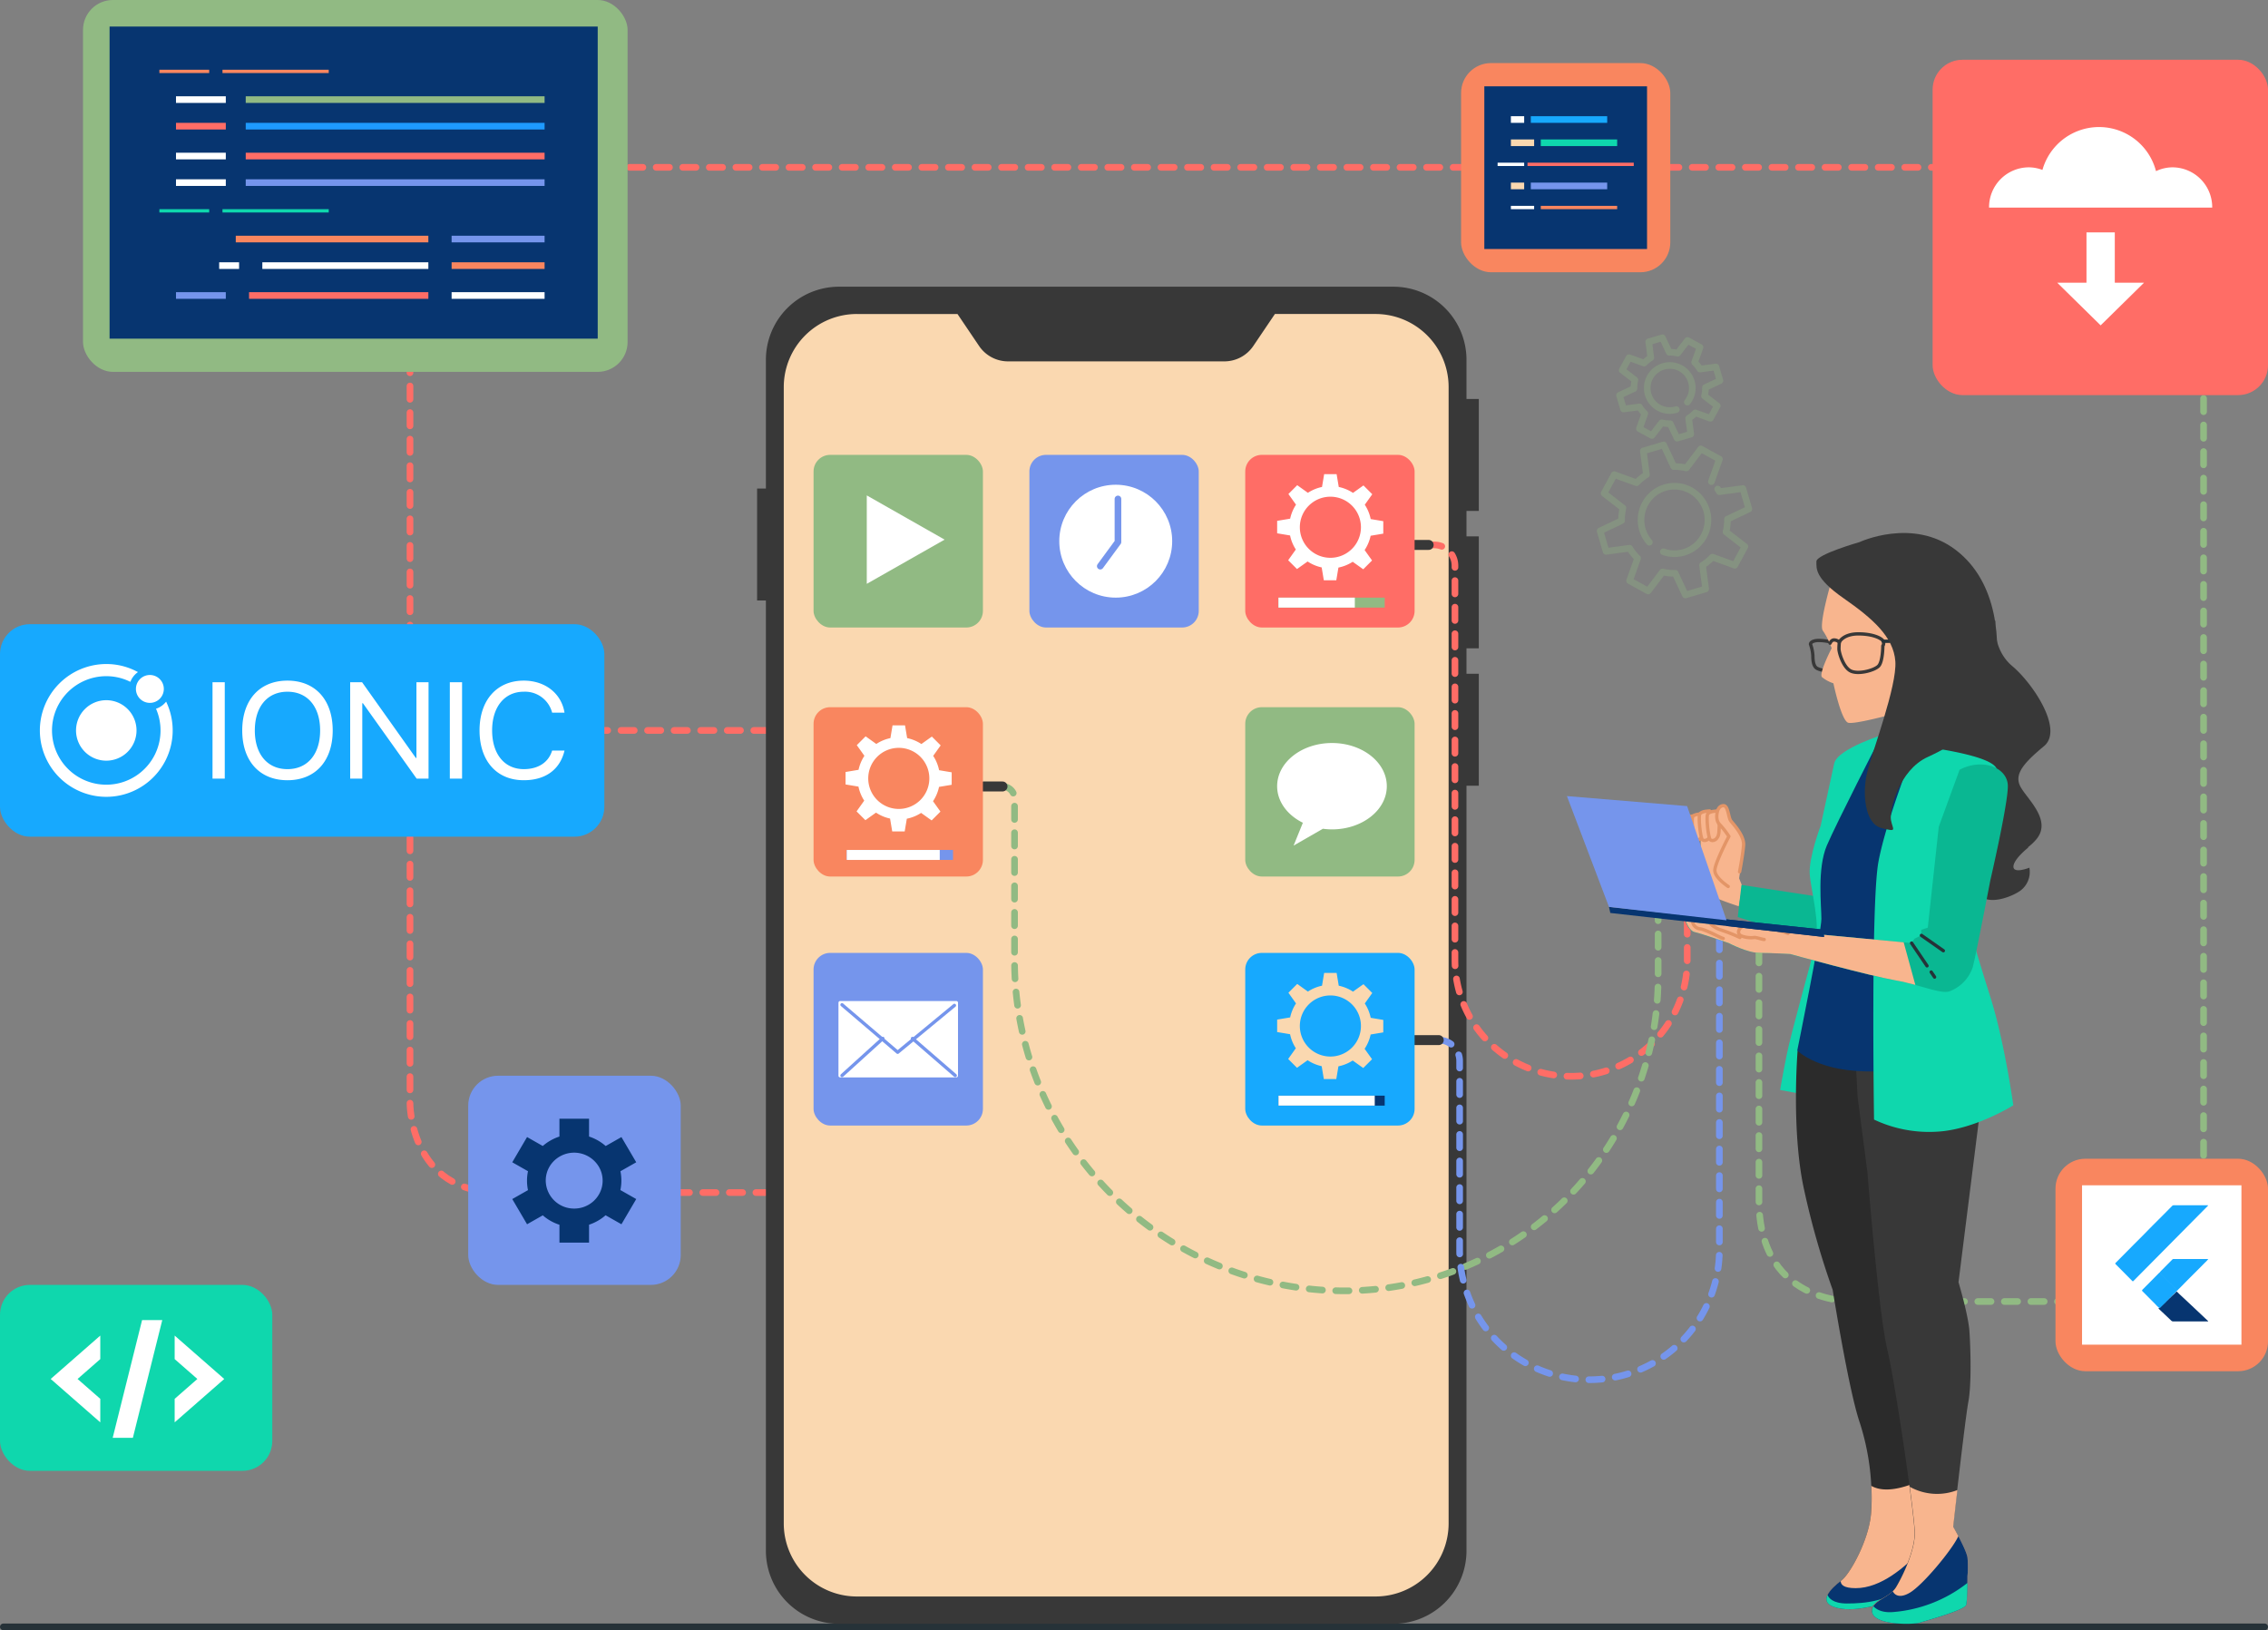 <svg xmlns="http://www.w3.org/2000/svg" width="683" height="491" viewBox="0 0 683 491">
  <rect x="0" y="0" width="683" height="491" fill="#808080" stroke="none"/>
  <g id="Group_14562" data-name="Group 14562" transform="translate(-960 -2893)">
    <path id="Path_23908" data-name="Path 23908" d="M1191.191,3113h-142" transform="translate(-0.191)" fill="none" stroke="#ff6d66" stroke-linecap="round" stroke-width="2" stroke-dasharray="4 4"/>
    <g id="Floor" transform="translate(961 3383)">
      <line id="Line_219" data-name="Line 219" x2="681" transform="translate(0 0)" fill="none" stroke="#263238" stroke-linecap="round" stroke-linejoin="round" stroke-width="2"/>
    </g>
    <g id="Group_13018" data-name="Group 13018" transform="translate(960.333 3280.333)">
      <rect id="Rectangle_3658" data-name="Rectangle 3658" width="82" height="56" rx="9" transform="translate(-0.333 -0.333)" fill="#0fd7ad"/>
      <path id="Path_14194" data-name="Path 14194" d="M155.582,295.658l-14.933,13.067,14.933,13.067V314.71l-6.84-5.985,6.84-5.985Z" transform="translate(-125.715 -280.725)" fill="#fff"/>
      <path id="Path_14199" data-name="Path 14199" d="M140.648,295.658l14.933,13.067-14.933,13.067V314.71l6.84-5.985-6.84-5.985Z" transform="translate(-88.382 -280.725)" fill="#fff"/>
      <path id="Path_14196" data-name="Path 14196" d="M166.993,326.539h-6.078l8.855-35.467h6.078Z" transform="translate(-127.315 -280.806)" fill="#fff"/>
    </g>
    <path id="Path_14200" data-name="Path 14200" d="M-9878.85-4673v280h-103.334s-30.564,2.4-30.564-30.564v-83.723" transform="translate(11502.45 7678)" fill="none" stroke="#91ba83" stroke-linecap="round" stroke-width="2" stroke-dasharray="4"/>
    <g id="Group_13016" data-name="Group 13016" transform="translate(1579.267 3242.067)">
      <rect id="Rectangle_3662" data-name="Rectangle 3662" width="64" height="64" rx="9" transform="translate(-0.267 -0.067)" fill="#f9865f"/>
      <rect id="Rectangle_3663" data-name="Rectangle 3663" width="48" height="48" transform="translate(7.733 7.933)" fill="#fff"/>
      <g id="Group_13023" data-name="Group 13023" transform="translate(17.733 14)">
        <path id="Union_309" data-name="Union 309" d="M3.84,8.734C2.641,7.579,1.421,6.444.21,5.3.13,5.225.024,5.164,0,5.046c.091.035.134-.048.2-.071L2.18,3.133c-.092.289-.032.613-.23.88a.122.122,0,0,0-.025.072.122.122,0,0,1,.025-.072c.2-.267.138-.59.23-.88a.753.753,0,0,1,.255-.248.2.2,0,0,1,.125-.118l0,0,.125-.117a.237.237,0,0,1,.165-.14.325.325,0,0,1,.057.182.325.325,0,0,0-.057-.182,3.613,3.613,0,0,1,.665-.638c.406-.457.886-.843,1.336-1.258.185.112.227.2.089.331.138-.129.1-.22-.089-.331A5.016,5.016,0,0,1,5.479,0a.128.128,0,0,0,.059,0l.857.84c.962.9,1.928,1.79,2.885,2.691q2.752,2.588,5.5,5.183A.577.577,0,0,1,15,9H4.876c-.095,0-.19-.007-.285-.011a1.821,1.821,0,0,0-.579-.312L4,8.666l.015.005a1.821,1.821,0,0,1,.579.312A.94.94,0,0,1,4.423,9,.81.81,0,0,1,3.84,8.734Zm.11-.1L3.943,8.63ZM3.777,8.4h0Zm0,0,.031,0Zm.038,0Zm.017,0h0Zm.011,0h0Zm-.4-.2L3.438,8.2ZM.6,5.517c.541.527,1.1,1.041,1.647,1.558.395.37.794.737,1.183,1.112-.39-.375-.788-.742-1.183-1.112C1.694,6.558,1.14,6.043.6,5.517c-.031-.03-.133-.083-.133-.152C.466,5.434.568,5.487.6,5.517Zm-.27-.476h0Zm.011,0a.4.4,0,0,0,.095-.02A.4.4,0,0,1,.341,5.041ZM.218,4.994.205,4.98Zm1.072-.22a.306.306,0,0,0,0-.032A.306.306,0,0,1,1.29,4.774ZM2.87,4.207A.118.118,0,0,1,2.9,4.2.118.118,0,0,0,2.87,4.207Zm.319-.1c-.021.108-.1.1-.178.09C3.092,4.2,3.169,4.213,3.19,4.105Zm-.178.09h0Zm-.1,0,.015,0Zm.056,0h0Zm-.017,0h0ZM3.19,4.1v0Zm-.6-.131a.1.1,0,0,1,.069.088.1.1,0,0,0-.069-.088c-.122-.055-.171-.11-.172-.166C2.415,3.862,2.465,3.917,2.587,3.973Zm.99-1.686a2.04,2.04,0,0,0-.5,1.356c0,.071-.031.155-.031.234,0-.079.027-.162.031-.234a2.04,2.04,0,0,1,.5-1.356c.1-.076.147-.146.147-.21C3.724,2.141,3.676,2.21,3.577,2.287Zm.183,1.439h0Zm.01,0a.33.33,0,0,0,.368-.286A.33.33,0,0,1,3.769,3.726Zm-.034,0-.031,0ZM2.649,3.512s0,.007,0,.01,0-.006,0-.01q0-.032,0-.064Q2.647,3.479,2.649,3.512Zm2.134-.028a.638.638,0,0,1,.143-.293.316.316,0,0,0,.059-.175.316.316,0,0,1-.059.175.638.638,0,0,0-.143.293ZM5.741,2.7a.4.4,0,0,1-.183.347c-.146.1-.332.2-.331.414,0-.211.185-.313.331-.414A.4.4,0,0,0,5.741,2.7c0-.046,0-.091,0-.137C5.746,2.606,5.745,2.651,5.741,2.7ZM3.4,3.177a1.469,1.469,0,0,0-.022.217A1.469,1.469,0,0,1,3.4,3.177,5.829,5.829,0,0,0,3.577,2.3,5.829,5.829,0,0,1,3.4,3.177ZM4.12,2.63a2.251,2.251,0,0,1,.038.436A2.251,2.251,0,0,0,4.12,2.63.9.9,0,0,1,4.1,2.457.9.9,0,0,0,4.12,2.63ZM6.6,2.8a.111.111,0,0,1,.018.057A.111.111,0,0,0,6.6,2.8a.825.825,0,0,1-.112-.458A.825.825,0,0,0,6.6,2.8ZM5.354.8c-.118.222-.125.514-.294.663a.762.762,0,0,0-.214.667.532.532,0,0,1-.032.2.615.615,0,0,0-.068.249.615.615,0,0,1,.068-.249.532.532,0,0,0,.032-.2.762.762,0,0,1,.214-.667c.169-.15.176-.442.294-.663Zm.463.72a1.194,1.194,0,0,0-.092.5,1.194,1.194,0,0,1,.092-.5.049.049,0,0,0,0-.021A.049.049,0,0,1,5.817,1.524Zm.389-.413a.938.938,0,0,1,.3.84c0,.013,0,.027,0,.04,0-.013,0-.027,0-.04a.938.938,0,0,0-.3-.84C6.159,1.053,6.114,1,6.114.953,6.114,1,6.159,1.053,6.206,1.111Zm.644.8A.081.081,0,0,0,6.9,1.9a.08.08,0,0,1-.054.019.085.085,0,0,1-.089-.075A.085.085,0,0,0,6.85,1.915Zm-.015-.19c.037.011.067.072.081.116l0,.009,0-.009c-.015-.044-.044-.1-.081-.116Zm-.076.084c0-.041.009-.087.051-.088C6.768,1.723,6.759,1.768,6.759,1.81Zm.062-.087h0ZM5.766,1.143c-.02.008-.029.058-.029.107,0-.049.009-.1.029-.107.169-.068.227-.131.227-.191C5.993,1.013,5.935,1.076,5.766,1.143ZM6.244.849ZM6.232.838l0,0Zm-.005,0L6.216.823ZM6.213.82l0,0ZM6.206.814h0ZM6.193.8h0ZM5.359.795,5.365.783Zm.01-.018h0Zm0,0L5.381.756Zm.012-.02,0,0Zm0-.007,0,0Zm0-.005,0,0Zm0,0L5.405.721ZM5.406.72l0,0Zm0,0,.008-.01Zm.008-.01,0,0Zm0-.005,0,0Zm0,0L5.434.687ZM5.434.687l0,0Zm0,0,0,0Zm0,0,0,0ZM5.448.673l0,0ZM5.454.668h0Zm0,0h0Zm0,0h0Z" transform="translate(13 25.933)" fill="#073570"/>
        <path id="Union_310" data-name="Union 310" d="M13.3,30.991a10.052,10.052,0,0,1-1.184-1.141c-1.3-1.3-2.592-2.618-3.9-3.919-.189-.189-.2-.3-.009-.5q2.513-2.523,5.011-5.059a.973.973,0,0,1,.151-.1c.422.526.937.961,1.4,1.449.539.569,1.109,1.109,1.661,1.665q.95.957,1.892,1.921c.121.124.232.258.348.387a5.136,5.136,0,0,0-.612.644c-.441.436-.913.842-1.311,1.322a3.667,3.667,0,0,0-.653.671.238.238,0,0,0-.162.147l-.123.123,0,0a.207.207,0,0,0-.123.124.765.765,0,0,0-.251.26l-1.941,1.934c-.055.02-.093.084-.156.084A.107.107,0,0,1,13.3,30.991Zm5.374-5.3c-.116-.129-.226-.264-.348-.387q-.944-.963-1.892-1.921c-.553-.556-1.122-1.1-1.661-1.665-.462-.487-.976-.923-1.4-1.449a5.83,5.83,0,0,1,.823-.888c.984-1.005,1.979-2,2.966-3a.494.494,0,0,1,.377-.176q5.168.005,10.337,0a.916.916,0,0,1,.127.023,7.414,7.414,0,0,1-.935,1.012c-.887.906-1.784,1.8-2.679,2.7-1.13,1.134-2.271,2.258-3.389,3.4-.7.713-1.387,1.432-2.105,2.123a1.565,1.565,0,0,0-.164.227l-.021,0A.119.119,0,0,1,18.669,25.69ZM5.1,22.789Q2.606,20.261.1,17.746c-.156-.156-.119-.247.016-.382q2.474-2.491,4.941-4.989c.93-.937,1.87-1.863,2.8-2.8C8.925,8.5,9.982,7.406,11.049,6.328c.914-.923,1.84-1.833,2.757-2.754Q15.458,1.915,17.1.245A.724.724,0,0,1,17.671.01c1.651.009,3.3,0,4.952,0h0q2.492,0,4.983,0A.705.705,0,0,0,27.7.009c.09-.013.184-.025.22.059.049.113-.1.188-.176.265Q22.376,5.757,17.007,11.177q-5.744,5.8-11.486,11.6a.335.335,0,0,1-.218.13A.31.31,0,0,1,5.1,22.789Z" transform="translate(0 -0.067)" fill="#17a9fe"/>
      </g>
    </g>
    <path id="Path_14201" data-name="Path 14201" d="M-9879.863-4739H-10438v281.867s-.165,26.916,26.916,26.916h96.593" transform="translate(11521.467 7682.4)" fill="none" stroke="#ff6d66" stroke-linecap="round" stroke-width="2" stroke-dasharray="4"/>
    <g id="Group_13014" data-name="Group 13014" transform="translate(1187.999 2979.354)">
      <g id="Graphics" transform="translate(253.868 15.38)">
        <g id="Group_12962" data-name="Group 12962" transform="translate(0 0)">
          <path id="Path_14116" data-name="Path 14116" d="M318.483,124.152l2.417-6.788-5.592-3.076-4.347,5.727a15.7,15.7,0,0,0-3.812-.416l-3.047-6.519-6.111,1.813.94,7.146a15.854,15.854,0,0,0-2.982,2.432l-6.729-2.439-3.049,5.642,5.677,4.385a16.107,16.107,0,0,0-.412,3.845l-6.463,3.073,1.8,6.165,7.083-.947a15.937,15.937,0,0,0,2.411,3.007l-2.417,6.788,5.592,3.076,4.347-5.726a15.7,15.7,0,0,0,3.812.415l3.047,6.52,6.111-1.814-.94-7.146a15.85,15.85,0,0,0,2.981-2.432l6.729,2.44,3.049-5.642L322.9,139.3a16.1,16.1,0,0,0,.412-3.845l6.463-3.073-1.8-6.165-7.082.947q-.248-.4-.52-.787m-20.565,16.016a10.235,10.235,0,0,1-1.277-11.576,10.026,10.026,0,0,1,13.663-4.056,10.207,10.207,0,0,1,4.021,13.785,10.036,10.036,0,0,1-12.2,4.716" transform="translate(-284.974 -80.809)" fill="none" stroke="#91ba83" stroke-linecap="round" stroke-linejoin="round" stroke-width="2" opacity="0.3"/>
          <path id="Path_14117" data-name="Path 14117" d="M297.226,105.319,301,107.377l2.934-3.832a10.667,10.667,0,0,0,2.573.278l2.057,4.363,4.125-1.214-.634-4.781a10.72,10.72,0,0,0,2.012-1.628l4.543,1.632,2.059-3.775-3.832-2.935a10.709,10.709,0,0,0,.278-2.573l4.363-2.056-1.214-4.126-4.781.635a10.688,10.688,0,0,0-1.628-2.012l1.632-4.543-3.776-2.059-2.934,3.833a10.666,10.666,0,0,0-2.573-.278l-2.057-4.363-4.125,1.214.635,4.781a10.7,10.7,0,0,0-2.013,1.628L294.1,83.932l-2.059,3.775,3.832,2.935a10.755,10.755,0,0,0-.278,2.573l-4.363,2.056,1.214,4.126,4.781-.635a10.689,10.689,0,0,0,1.628,2.012Zm11.111-5.75a6.787,6.787,0,1,1,3.327-2.252" transform="translate(-285.391 -77.941)" fill="none" stroke="#91ba83" stroke-linecap="round" stroke-linejoin="round" stroke-width="2" opacity="0.3"/>
        </g>
      </g>
      <g id="Group_13004" data-name="Group 13004" transform="translate(0 0)">
        <rect id="Rectangle_3613" data-name="Rectangle 3613" width="390" height="203" rx="20" transform="translate(7.001 395.646) rotate(-90)" fill="#fad8b0"/>
        <path id="Path_14130" data-name="Path 14130" d="M276.813,98.594V110.46h3.707v33.717h-3.707v7.663h3.707v33.718h-3.707v7.663h3.707v33.718h-3.707V457.4a22.013,22.013,0,0,1-22.067,21.957H87.9A22.012,22.012,0,0,1,65.831,457.4V171.151H63.183V137.433h2.648V98.594A22.011,22.011,0,0,1,87.9,76.639H254.746A22.012,22.012,0,0,1,276.813,98.594ZM219.118,84.857,212.605,94.5a10.531,10.531,0,0,1-8.731,4.629H138.769a10.531,10.531,0,0,1-8.731-4.629l-6.512-9.642H93.28a22.012,22.012,0,0,0-22.067,21.957V449.176A22.012,22.012,0,0,0,93.28,471.132H249.364a22.011,22.011,0,0,0,22.066-21.957V106.814a22.011,22.011,0,0,0-22.066-21.957Z" transform="translate(-63.183 -76.639)" fill="#383838"/>
      </g>
      <path id="Path_14131" data-name="Path 14131" d="M241.8,185.976h1.7a6.22,6.22,0,0,1,6.22,6.22V311.037a34.975,34.975,0,0,0,34.974,34.974h0a34.975,34.975,0,0,0,34.975-34.974V295.408" transform="translate(-39.563 -108.203)" fill="none" stroke="#ff6d66" stroke-linecap="round" stroke-linejoin="round" stroke-width="2" stroke-dasharray="4"/>
      <line id="Line_220" data-name="Line 220" x2="5.18" transform="translate(197.055 77.772)" fill="none" stroke="#383838" stroke-linecap="round" stroke-linejoin="round" stroke-width="3"/>
      <path id="Path_14132" data-name="Path 14132" d="M133.057,247.505a3.632,3.632,0,0,1,3.628,3.636v48.675a99.484,99.484,0,0,0,99.371,99.6h0A94.554,94.554,0,0,0,330.5,304.75V284.335" transform="translate(-59.159 -96.982)" fill="none" stroke="#91ba83" stroke-linecap="round" stroke-linejoin="round" stroke-width="2" stroke-dasharray="4"/>
      <line id="Line_221" data-name="Line 221" x2="5.713" transform="translate(68.185 150.522)" fill="none" stroke="#383838" stroke-linecap="round" stroke-linejoin="round" stroke-width="3"/>
      <path id="Path_14133" data-name="Path 14133" d="M244.364,324.309a6.291,6.291,0,0,1,6.291,6.291v56.885a39.109,39.109,0,0,0,39.109,39.11h0a39.11,39.11,0,0,0,39.11-39.11V286.124" transform="translate(-39.09 -97.394)" fill="none" stroke="#7595ec" stroke-linecap="round" stroke-linejoin="round" stroke-width="2" stroke-dasharray="4"/>
      <line id="Line_222" data-name="Line 222" x2="7.384" transform="translate(197.89 226.915)" fill="none" stroke="#383838" stroke-linecap="round" stroke-linejoin="round" stroke-width="3"/>
      <g id="Group_13010" data-name="Group 13010" transform="translate(82.134 50.846)">
        <rect id="Rectangle_3623" data-name="Rectangle 3623" width="51" height="52" rx="5" transform="translate(-0.134 -0.2)" fill="#7595ec"/>
        <circle id="Ellipse_559" data-name="Ellipse 559" cx="17" cy="17" r="17" transform="translate(8.866 8.8)" fill="#fff"/>
        <path id="Path_14135" data-name="Path 14135" d="M156.653,195.16l5.327-7.257V174.917" transform="translate(-135.444 -161.841)" fill="none" stroke="#7595ec" stroke-linecap="round" stroke-linejoin="round" stroke-width="2"/>
      </g>
      <g id="Group_13009" data-name="Group 13009" transform="translate(16.801 50.846)">
        <rect id="Rectangle_3624" data-name="Rectangle 3624" width="51" height="52" rx="5" transform="translate(0.2 -0.2)" fill="#91ba83"/>
        <path id="Path_14137" data-name="Path 14137" d="M122.375,186.846,98.937,173.529v26.634Z" transform="translate(-82.71 -161.518)" fill="#fff"/>
      </g>
      <rect id="Rectangle_3625" data-name="Rectangle 3625" width="51" height="51" rx="5" transform="translate(147.001 126.646)" fill="#91ba83"/>
      <path id="Path_14138" data-name="Path 14138" d="M218.2,236.237c-9.119,0-16.513,5.824-16.513,13.009,0,4.644,3.1,8.709,7.748,11.01l-2.793,6.876,8.827-5.071a20.931,20.931,0,0,0,2.731.193c9.121,0,16.513-5.824,16.513-13.009S227.324,236.237,218.2,236.237Z" transform="translate(-45.079 -98.803)" fill="#fff"/>
      <g id="Group_13008" data-name="Group 13008" transform="translate(16.801 126.446)">
        <rect id="Rectangle_3629" data-name="Rectangle 3629" width="51" height="51" rx="5" transform="translate(0.2 0.2)" fill="#f9865f"/>
        <path id="Path_14140" data-name="Path 14140" d="M124.773,250.4v-3.753l-3.789-.635a12.321,12.321,0,0,0-1.781-4.32l2.251-3.157-2.654-2.654-3.151,2.247a12.328,12.328,0,0,0-4.286-1.785l-.645-3.85h-3.753l-.645,3.85a12.3,12.3,0,0,0-4.248,1.764l-3.217-2.3L96.2,238.466l2.291,3.211a12.31,12.31,0,0,0-1.764,4.215l-3.916.655V250.3l3.891.651a12.312,12.312,0,0,0,1.733,4.227l-2.305,3.233,2.654,2.654,3.2-2.28a12.3,12.3,0,0,0,4.235,1.791l.648,3.877h3.754l.641-3.832a12.3,12.3,0,0,0,4.3-1.749l3.172,2.263,2.655-2.654-2.238-3.136a12.314,12.314,0,0,0,1.814-4.308Zm-15.93,7.276a9.2,9.2,0,1,1,9.2-9.2A9.2,9.2,0,0,1,108.843,257.677Z" transform="translate(-82.977 -226.832)" fill="#fff"/>
        <rect id="Rectangle_3630" data-name="Rectangle 3630" width="32" height="3" transform="translate(10.2 43.2)" fill="#7595ec"/>
        <rect id="Rectangle_3631" data-name="Rectangle 3631" width="28" height="3" transform="translate(10.2 43.2)" fill="#fff"/>
      </g>
      <g id="Group_13007" data-name="Group 13007" transform="translate(16.801 201.113)">
        <rect id="Rectangle_3632" data-name="Rectangle 3632" width="51" height="52" rx="5" transform="translate(0.2 -0.466)" fill="#7595ec"/>
        <g id="Group_13006" data-name="Group 13006" transform="translate(8.4 14.933)">
          <rect id="Rectangle_3633" data-name="Rectangle 3633" width="35" height="22" transform="translate(-0.2 -0.4)" fill="#fff" stroke="#fff" stroke-linecap="round" stroke-linejoin="round" stroke-width="1"/>
          <g id="Group_13005" data-name="Group 13005" transform="translate(0.369 0.225)">
            <path id="Path_14142" data-name="Path 14142" d="M91.933,302.921l16.761,14.3,17.088-14.106" transform="translate(-91.933 -302.921)" fill="none" stroke="#7595ec" stroke-linecap="round" stroke-linejoin="round" stroke-width="1"/>
            <line id="Line_223" data-name="Line 223" y1="11.157" x2="12.302" transform="translate(0 10.15)" fill="none" stroke="#7595ec" stroke-linecap="round" stroke-linejoin="round" stroke-width="1"/>
            <line id="Line_224" data-name="Line 224" x1="12.874" y1="11.157" transform="translate(21.218 10.15)" fill="none" stroke="#7595ec" stroke-linecap="round" stroke-linejoin="round" stroke-width="1"/>
          </g>
        </g>
      </g>
      <g id="Group_13011" data-name="Group 13011" transform="translate(147.467 50.846)">
        <rect id="Rectangle_3629-2" data-name="Rectangle 3629" width="51" height="52" rx="5" transform="translate(-0.466 -0.2)" fill="#ff6d66"/>
        <path id="Path_14140-2" data-name="Path 14140" d="M124.773,250.4v-3.753l-3.789-.635a12.321,12.321,0,0,0-1.781-4.32l2.251-3.157-2.654-2.654-3.151,2.247a12.328,12.328,0,0,0-4.286-1.785l-.645-3.85h-3.753l-.645,3.85a12.3,12.3,0,0,0-4.248,1.764l-3.217-2.3L96.2,238.466l2.291,3.211a12.31,12.31,0,0,0-1.764,4.215l-3.916.655V250.3l3.891.651a12.312,12.312,0,0,0,1.733,4.227l-2.305,3.233,2.654,2.654,3.2-2.28a12.3,12.3,0,0,0,4.235,1.791l.648,3.877h3.754l.641-3.832a12.3,12.3,0,0,0,4.3-1.749l3.172,2.263,2.655-2.654-2.238-3.136a12.314,12.314,0,0,0,1.814-4.308Zm-15.93,7.276a9.2,9.2,0,1,1,9.2-9.2A9.2,9.2,0,0,1,108.843,257.677Z" transform="translate(-83.667 -226.874)" fill="#fff"/>
        <rect id="Rectangle_3630-2" data-name="Rectangle 3630" width="32" height="3" transform="translate(9.534 42.8)" fill="#91ba83"/>
        <rect id="Rectangle_3631-2" data-name="Rectangle 3631" width="23" height="3" transform="translate(9.534 42.8)" fill="#fff"/>
      </g>
      <g id="Group_13012" data-name="Group 13012" transform="translate(147.467 201.113)">
        <rect id="Rectangle_3629-3" data-name="Rectangle 3629" width="51" height="52" rx="5" transform="translate(-0.466 -0.466)" fill="#17a9fe"/>
        <path id="Path_14140-3" data-name="Path 14140" d="M124.773,250.4v-3.753l-3.789-.635a12.321,12.321,0,0,0-1.781-4.32l2.251-3.157-2.654-2.654-3.151,2.247a12.328,12.328,0,0,0-4.286-1.785l-.645-3.85h-3.753l-.645,3.85a12.3,12.3,0,0,0-4.248,1.764l-3.217-2.3L96.2,238.466l2.291,3.211a12.31,12.31,0,0,0-1.764,4.215l-3.916.655V250.3l3.891.651a12.312,12.312,0,0,0,1.733,4.227l-2.305,3.233,2.654,2.654,3.2-2.28a12.3,12.3,0,0,0,4.235,1.791l.648,3.877h3.754l.641-3.832a12.3,12.3,0,0,0,4.3-1.749l3.172,2.263,2.655-2.654-2.238-3.136a12.314,12.314,0,0,0,1.814-4.308Zm-15.93,7.276a9.2,9.2,0,1,1,9.2-9.2A9.2,9.2,0,0,1,108.843,257.677Z" transform="translate(-83.667 -226.923)" fill="#fad8b0"/>
        <rect id="Rectangle_3630-3" data-name="Rectangle 3630" width="32" height="3" transform="translate(9.534 42.534)" fill="#073570"/>
        <rect id="Rectangle_3631-3" data-name="Rectangle 3631" width="29" height="3" transform="translate(9.534 42.534)" fill="#fff"/>
      </g>
      <g id="Group_13013" data-name="Group 13013" transform="translate(243.868 74.18)">
        <path id="Path_14143" data-name="Path 14143" d="M414.514,183.78c-6.275-5.284-5.062-13.7-5.062-13.7s-25.653,23.28-26.974,30.876,17.834,35.009,20.807,39.3a4.258,4.258,0,0,0,1.416,1.271,18.016,18.016,0,0,0-1.337,7.148c.08,8.42,9.6,5.438,13.434,2.879a7.029,7.029,0,0,0,2.878-7.037s-4.8,1.918-4.8-.32,4.478-5.757,4.478-5.757l-.112-.078a16.075,16.075,0,0,0,2.536-2.4c4.954-5.944-3.3-12.55-4.954-16.182s1.322-6.936,7.266-11.89S420.789,189.064,414.514,183.78Z" transform="translate(-280.404 -143.706)" fill="#383838"/>
        <path id="Path_14144" data-name="Path 14144" d="M322.706,232.775a57.992,57.992,0,0,1-.247,8.67,12.042,12.042,0,0,0,3.591,9.289c1.363.991,8.175,3.221,8.175,3.221l1.114-5.945-.991-2.477,1.362-9.042a28.763,28.763,0,0,0-2.229-4.83c-1.239-1.982-4.583-4.087-4.831-4.458s-4.335.495-4.706.495a15.506,15.506,0,0,0-2.23.743Z" transform="translate(-282.485 -141.524)" fill="#f8b58e"/>
        <path id="Path_14145" data-name="Path 14145" d="M320.728,226.739s-2.127.173-2.387,1.018.632,5.713,1.162,6.163,1.977,0,1.98-1.973S321.285,227.516,320.728,226.739Z" transform="translate(-282.601 -141.54)" fill="#f8b58e" stroke="#e39567" stroke-linecap="round" stroke-linejoin="round" stroke-width="1"/>
        <path id="Path_14146" data-name="Path 14146" d="M323.068,226.179s-2.319,0-2.676.892.178,6.244.713,6.779,2.141.178,2.32-1.963S323.6,227.071,323.068,226.179Z" transform="translate(-282.53 -141.561)" fill="#f8b58e" stroke="#e39567" stroke-linecap="round" stroke-linejoin="round" stroke-width="1"/>
        <path id="Path_14147" data-name="Path 14147" d="M325.463,225.313s-2.615,0-3.016,1.006.2,7.04.8,7.642,2.413.2,2.615-2.212S326.067,226.319,325.463,225.313Z" transform="translate(-282.458 -141.594)" fill="#f8b58e" stroke="#e39567" stroke-linecap="round" stroke-linejoin="round" stroke-width="1"/>
        <path id="Path_14148" data-name="Path 14148" d="M327.75,225.327s-2.615,0-3.017,1.005.2,7.04.805,7.643,2.413.2,2.615-2.212S328.354,226.332,327.75,225.327Z" transform="translate(-282.377 -141.593)" fill="#f8b58e" stroke="#e39567" stroke-linecap="round" stroke-linejoin="round" stroke-width="1"/>
        <path id="Path_14149" data-name="Path 14149" d="M334.3,243.687s1.006-5.229,1.207-8.045-3.016-6.235-3.821-7.241-.8-4.625-2.212-4.625-1.811,1.609-1.811,1.609-.8,2.615.6,4.023a25.492,25.492,0,0,1,2.816,3.62s-4.224,8.045-4.224,10.258,4.023,4.827,4.023,4.827" transform="translate(-282.3 -141.65)" fill="#f8b58e" stroke="#e39567" stroke-linecap="round" stroke-linejoin="round" stroke-width="1"/>
        <path id="Path_14150" data-name="Path 14150" d="M334.648,246.775l-1.115,9.661,26.5,8.67-.248-14.491Z" transform="translate(-282.08 -140.777)" fill="#0ab792"/>
        <path id="Path_14151" data-name="Path 14151" d="M377.905,202.847s-14.764,4.419-15.755,9.043-4.062,18.7-4.062,18.7-3.632,9.577-3.3,14.532,3.3,14.863,1.652,21.468-7.266,26.422-8.588,33.028-1.982,10.568-1.982,10.568l5.284.991,7.267.991s2.973-19.816,5.284-36.99-3.633-29.065,1.982-40.294,19.156-22.459,18.165-27.082S377.905,202.847,377.905,202.847Z" transform="translate(-281.663 -142.436)" fill="#0fd7ad"/>
        <path id="Path_14152" data-name="Path 14152" d="M350.979,294.878s-1.981,24.11,1.982,41.946a242.1,242.1,0,0,0,8.588,30.054s4.623,29.065,7.927,39.3a73.781,73.781,0,0,1,3.632,28.073c-.66,7.927-6.275,18.165-8.918,20.147s-7.926,6.605-1.321,8.257,15.142-2.145,19.156-2.312c7.927-.331,8.918-5.615,8.918-10.569s-4.624-21.8-3.3-30.384,1.652-36.991.331-44.587-1.982-14.532-1.982-14.532L385,298.511l-32.7-4.623Z" transform="translate(-281.507 -138.914)" fill="#2b2b2b"/>
        <path id="Path_14153" data-name="Path 14153" d="M387.106,419.838c-7.625,3.306-11.9,2.7-14.256,1.336a61.533,61.533,0,0,1-.076,8.351c-.66,7.927-6.275,18.165-8.918,20.147s-7.926,6.6-1.321,8.257,15.142-2.145,19.156-2.312c7.927-.331,8.918-5.615,8.918-10.569C390.61,440.963,387.468,428.8,387.106,419.838Z" transform="translate(-281.181 -134.186)" fill="#f8b58e"/>
        <path id="Path_14154" data-name="Path 14154" d="M390.578,443.6c0-.054-.007-.106-.011-.162q-.031-.414-.086-.889c-.007-.066-.017-.135-.025-.2-.037-.308-.079-.63-.128-.971-.005-.037-.009-.071-.016-.108-.051-.358-.111-.737-.173-1.126-.019-.118-.037-.237-.057-.358-.059-.359-.12-.729-.187-1.112-.034-.2-.072-.413-.108-.623l-.024-.135c-.463.461-.945.952-1.466,1.505-5.284,5.614-12.55,11.889-20.146,11.889-3.62,0-4.537-1.05-4.509-2.149-2.7,2.062-7.538,6.486-1.106,8.094,6.606,1.652,15.142-2.145,19.156-2.312,7.927-.331,8.918-5.615,8.918-10.569C390.61,444.14,390.6,443.876,390.578,443.6Z" transform="translate(-281.181 -133.508)" fill="#073570"/>
        <path id="Path_14155" data-name="Path 14155" d="M384,450.05c-6.275,4.954-12.88,5.615-18.5,5.615-4.339,0-5.519-1.771-5.832-2.578-.757,1.573-.371,3.092,2.859,3.9,6.606,1.652,15.142-2.145,19.156-2.312,7.467-.311,8.779-5.019,8.905-9.705C389.01,446.157,386.805,447.839,384,450.05Z" transform="translate(-281.181 -133.243)" fill="#0fd7ad"/>
        <path id="Path_14156" data-name="Path 14156" d="M371.465,331.49s3.3,41.945,5.945,53.175,8.257,50.2,8.257,55.485-3.632,12.881-5.614,16.184-7.267,3.963-7.267,6.936,10.569,2.973,12.551,3.3,15.523-3.3,15.853-4.954.331-8.587.331-8.587a28.891,28.891,0,0,0,0-5.615c-.331-2.312-4.294-9.248-4.294-9.248s3.633-32.367,4.624-37.651.661-16.184.33-21.138-3.3-14.862-3.3-14.862L405.484,312l-.661-16.843s-9.248.991-19.486.991h-17.5l.66,12.55" transform="translate(-280.952 -138.866)" fill="#383838"/>
        <path id="Path_14157" data-name="Path 14157" d="M401.011,456.88c.331-1.652.331-8.587.331-8.587a28.891,28.891,0,0,0,0-5.615c-.331-2.312-4.294-9.248-4.294-9.248s.542-4.823,1.263-11.045a16.823,16.823,0,0,1-14.346-.989c.912,6.862,1.524,12.273,1.524,14.015,0,5.284-3.632,12.881-5.614,16.184s-7.266,3.963-7.266,6.936,10.568,2.973,12.55,3.3S400.681,458.532,401.011,456.88Z" transform="translate(-280.713 -134.128)" fill="#f8b58e"/>
        <path id="Path_14158" data-name="Path 14158" d="M401.011,456.341c.331-1.652.331-8.587.331-8.587a28.894,28.894,0,0,0,0-5.615c-.191-1.334-1.591-4.206-2.741-6.4-.079.155-.151.293-.231.453-1.982,3.963-10.467,14.282-14.43,16.593s-5.056-.41-5.056-.41h-.1c-2.362,2.228-5.94,3.1-6.172,5.615-.437,4.71,12.491,4.4,14.372,3.785C388.889,461.153,400.681,457.993,401.011,456.341Z" transform="translate(-280.713 -133.589)" fill="#073570"/>
        <path id="Path_14159" data-name="Path 14159" d="M401.011,455.832a57.769,57.769,0,0,0,.315-6.514A41.584,41.584,0,0,1,378.65,458.1c-3.812.239-5.365-1.451-5.636-1.789a2.669,2.669,0,0,0-.406,1.177c-.437,4.71,12.491,4.4,14.372,3.785C388.889,460.644,400.681,457.483,401.011,455.832Z" transform="translate(-280.713 -133.079)" fill="#0fd7ad"/>
        <path id="Path_14166" data-name="Path 14166" d="M359.8,176.329a14.716,14.716,0,0,0-3.623-.467c-1.987,0-2.571.818-2.455,1.168a12.7,12.7,0,0,1,.7,3.39c0,1.286.117,3.273,1.286,3.858a8.116,8.116,0,0,0,2.572.7" transform="translate(-280.348 -143.489)" fill="none" stroke="#383838" stroke-linecap="round" stroke-linejoin="round" stroke-width="1"/>
        <path id="Path_14160" data-name="Path 14160" d="M375.732,204.438s-12.881,25.1-15.854,32.037-1.651,18.165-1.651,22.129-7.267,39.632-7.267,39.632,6.606,6.936,24.11,6.276,28.074-4.954,28.074-4.954-3.963-32.7-3.963-39.633,8.587-36.66,7.6-44.587-12.88-7.266-15.853-7.927S375.732,204.438,375.732,204.438Z" transform="translate(-281.585 -142.377)" fill="#073570"/>
        <path id="Path_14161" data-name="Path 14161" d="M360.692,159.316s-3.7,12.677-2.377,14.261a23.123,23.123,0,0,1,2.642,5.282s-3.961,7.659-2.905,8.715a11.009,11.009,0,0,0,3.433,1.849s2.377,11.356,4.489,11.884S380.5,198.4,380.5,198.4s7.395-6.6,4.489-18.487-14.526-20.335-16.638-21.392S360.692,159.316,360.692,159.316Z" transform="translate(-281.228 -144.151)" fill="#f8b58e"/>
        <path id="Path_14164" data-name="Path 14164" d="M363.077,176.4s1.169-2.455,5.727-2.455,7.131,1.4,7.481,2.221a1.414,1.414,0,0,1-.116,1.4s0,4.792-1.286,6.078-5.962,2.572-8.3,1.52-3.624-5.611-3.624-6.663S363.077,176.4,363.077,176.4Z" transform="translate(-281.029 -143.561)" fill="none" stroke="#383838" stroke-linecap="round" stroke-linejoin="round" stroke-width="1"/>
        <line id="Line_225" data-name="Line 225" x2="1.87" transform="translate(95.246 32.607)" fill="none" stroke="#263238" stroke-linecap="round" stroke-linejoin="round" stroke-width="1"/>
        <path id="Path_14165" data-name="Path 14165" d="M363.174,176.335s-1.987-1.636-2.806.351" transform="translate(-281.108 -143.494)" fill="none" stroke="#383838" stroke-linecap="round" stroke-linejoin="round" stroke-width="1"/>
        <path id="Path_14167" data-name="Path 14167" d="M385.8,206.348s-8.917,22.459-11.229,35.01-1.321,77.614-1.321,77.614a38.814,38.814,0,0,0,19.156,3.632c11.229-.66,22.788-7.926,22.788-7.926s-2.642-19.156-6.936-32.7-5.944-19.817-5.944-19.817,8.587-43.926,7.926-48.551S385.8,206.348,385.8,206.348Z" transform="translate(-280.757 -142.3)" fill="#0fd7ad"/>
        <path id="Path_14168" data-name="Path 14168" d="M369.458,147.413s-12.94,3.7-12.94,5.81-.529,5.018,8.186,11.091,15.054,11.62,15.582,19.015-6.866,26.939-8.451,33.277-.793,15.582,4.226,16.9,3.433.528,2.905-2.377,2.376-15.053,11.091-19.014,18.16-10.31,20.072-22.185c2-12.394,1.193-30.32-11.62-40.142C385.546,139.852,369.458,147.413,369.458,147.413Z" transform="translate(-281.377 -144.66)" fill="#383838"/>
        <path id="Path_14169" data-name="Path 14169" d="M394.785,230.583l-3.3,30.385-1.982.661v1.651l-1.982.991-.991,1.322L340.621,261.3s-10.568-1.321-12.55-1.321-9.579-.991-9.579-.991.991,2.973,2.643,3.3,10.238,3.3,10.238,3.3,5.615,2.973,9.248,2.973,9.248.33,9.248.33,24.11,6.605,31.706,7.927,13.872,4.293,16.513,3.3a11.674,11.674,0,0,0,6.936-7.266c.991-3.633,5.284-26.092,5.284-26.092s5.285-22.788,5.285-28.4-7.6-8.587-14.533-4.954" transform="translate(-282.804 -142.1)" fill="#0ab792"/>
        <path id="Path_14170" data-name="Path 14170" d="M387.588,276.49l-3.519-12.834-43.448-4.064s-10.568-1.321-12.55-1.321-9.579-.991-9.579-.991.991,2.973,2.643,3.3,10.238,3.3,10.238,3.3,5.615,2.973,9.248,2.973,9.248.33,9.248.33,24.11,6.6,31.706,7.927C383.7,275.485,385.718,275.985,387.588,276.49Z" transform="translate(-282.655 -140.378)" fill="#f8b58e"/>
        <line id="Line_226" data-name="Line 226" x2="1.029" y2="1.519" transform="translate(109.7 132.231)" fill="none" stroke="#263238" stroke-linecap="round" stroke-linejoin="round" stroke-width="1"/>
        <line id="Line_227" data-name="Line 227" x2="4.648" y2="6.862" transform="translate(103.799 123.509)" fill="none" stroke="#263238" stroke-linecap="round" stroke-linejoin="round" stroke-width="1"/>
        <line id="Line_228" data-name="Line 228" x2="6.605" y2="4.624" transform="translate(106.762 121.195)" fill="none" stroke="#263238" stroke-linecap="round" stroke-linejoin="round" stroke-width="1"/>
        <path id="Path_14171" data-name="Path 14171" d="M320.435,257.75a2.576,2.576,0,0,0,2.138,1.833c1.681.153,6.57,2.9,7.027,2.9" transform="translate(-282.528 -140.363)" fill="none" stroke="#e39567" stroke-linecap="round" stroke-linejoin="round" stroke-width="1"/>
        <path id="Path_14172" data-name="Path 14172" d="M325.736,258.192a8.124,8.124,0,0,0,2.9,1.68,57.411,57.411,0,0,1,5.806,2.292" transform="translate(-282.34 -140.346)" fill="none" stroke="#e39567" stroke-linecap="round" stroke-linejoin="round" stroke-width="1"/>
        <path id="Path_14173" data-name="Path 14173" d="M348.656,260.926s-6.828-2.31-7.386-2.148a17.5,17.5,0,0,1-4.836-.143c-2.291-.306-3.667,2.291-1.833,3.055a8.224,8.224,0,0,0,3.973.459c.611,0,2.444.611,2.9.611" transform="translate(-282.061 -140.33)" fill="#f8b58e" stroke="#e39567" stroke-linecap="round" stroke-linejoin="round" stroke-width="1"/>
        <g id="Group_13001" data-name="Group 13001" transform="translate(0 79.238)">
          <path id="Path_14174" data-name="Path 14174" d="M296.44,254.083l64.362,7.241-.2-2.212-64.563-6.838Z" transform="translate(-283.366 -218.884)" fill="#073570"/>
          <path id="Path_14175" data-name="Path 14175" d="M296.5,253.48l-12.671-33.388,36.2,3.017L331.9,257.5Z" transform="translate(-283.825 -220.092)" fill="#7595ec"/>
          <path id="Path_14176" data-name="Path 14176" d="M330.157,256.16v1.725l29.365,3.3-.2-2.212-29.2-3.092Z" transform="translate(-282.087 -218.749)" fill="#073570"/>
        </g>
      </g>
    </g>
    <g id="Group_13017" data-name="Group 13017" transform="translate(1101.2 3216.867)">
      <rect id="Rectangle_3656" data-name="Rectangle 3656" width="64" height="63" rx="9" transform="translate(-0.2 0.133)" fill="#7595ec"/>
      <path id="Path_14193" data-name="Path 14193" d="M111.253,227.6a13.8,13.8,0,0,0-.286-2.8l4.759-2.7-4.457-7.593-4.744,2.694a14.234,14.234,0,0,0-5.008-2.853v-5.377H92.6v5.377a14.215,14.215,0,0,0-2.388,1.023c-.09.049-.178.1-.267.151s-.179.1-.267.152a14.127,14.127,0,0,0-2.095,1.521L82.85,214.5,78.393,222.1l4.736,2.689a13.654,13.654,0,0,0-.293,2.545c0,.1,0,.206,0,.309s0,.2,0,.3a13.672,13.672,0,0,0,.293,2.545l-4.736,2.689,4.457,7.592,4.736-2.689a14.237,14.237,0,0,0,5.017,2.839V246.3h8.914v-5.4a14.352,14.352,0,0,0,4.979-2.843l4.774,2.71,4.457-7.592-4.774-2.711A13.788,13.788,0,0,0,111.253,227.6Zm-8.356,6.179-.116.1c-.154.136-.313.265-.475.39-.076.058-.154.115-.232.171-.133.095-.269.185-.407.272-.11.069-.221.136-.335.2s-.228.126-.344.186c-.146.073-.293.144-.443.21-.088.039-.176.076-.265.112-.191.076-.384.147-.581.209l-.15.048a8.719,8.719,0,0,1-2.489.363,8.515,8.515,0,0,1-8.585-8.444,8.287,8.287,0,0,1,.651-3.223c.02-.046.04-.093.06-.139.077-.174.163-.345.252-.513.057-.106.114-.211.175-.316s.125-.206.191-.308c.1-.16.21-.318.326-.471.031-.041.061-.081.093-.121a8.513,8.513,0,0,1,2.513-2.166,8.664,8.664,0,0,1,11.727,3.09,8.336,8.336,0,0,1,.925,2.3c.012.05.022.1.033.15.043.2.078.4.107.6.013.094.024.188.033.281.018.161.03.323.037.484.006.128.009.256.009.384s0,.258-.009.387c-.007.16-.019.321-.036.481-.01.095-.022.189-.035.283-.028.2-.062.4-.106.6-.011.051-.022.1-.033.152a8.365,8.365,0,0,1-.925,2.3A8.466,8.466,0,0,1,102.9,233.774Z" transform="translate(-65.326 -195.899)" fill="#073570"/>
    </g>
    <g id="Group_13020" data-name="Group 13020" transform="translate(1542.2 2910.733)">
      <rect id="Rectangle_3660" data-name="Rectangle 3660" width="101" height="101" rx="9" transform="translate(-0.2 0.267)" fill="#ff6d66"/>
      <g id="Group_13019" data-name="Group 13019" transform="translate(16.8 20.533)">
        <path id="Path_14197" data-name="Path 14197" d="M414.448,145.317a11.61,11.61,0,0,0-5.052,1.152,17.712,17.712,0,0,0-34.2-.37,11.634,11.634,0,0,0-4.2-.782,12.007,12.007,0,0,0-11.875,12.134h67.2A12.007,12.007,0,0,0,414.448,145.317Z" transform="translate(-359.123 -133.184)" fill="#fff"/>
        <path id="Path_14198" data-name="Path 14198" d="M382.171,179.985l13.067,12.846L408.3,179.985h-8.8V164.831h-8.525v15.154Z" transform="translate(-361.638 -133.098)" fill="#fff"/>
      </g>
    </g>
    <g id="Group_13021" data-name="Group 13021" transform="translate(984.533 2893)">
      <rect id="Rectangle_3634" data-name="Rectangle 3634" width="164" height="112" rx="9" transform="translate(0.467)" fill="#91ba83"/>
      <rect id="Rectangle_3635" data-name="Rectangle 3635" width="147" height="94" transform="translate(8.467 8)" fill="#073570"/>
      <rect id="Rectangle_3636" data-name="Rectangle 3636" width="15" height="1" transform="translate(23.467 21)" fill="#f9865f"/>
      <rect id="Rectangle_3637" data-name="Rectangle 3637" width="32" height="1" transform="translate(42.467 21)" fill="#f9865f"/>
      <rect id="Rectangle_3638" data-name="Rectangle 3638" width="15" height="2" transform="translate(28.467 29)" fill="#fff"/>
      <rect id="Rectangle_3639" data-name="Rectangle 3639" width="90" height="2" transform="translate(49.467 29)" fill="#91ba83"/>
      <rect id="Rectangle_3647" data-name="Rectangle 3647" width="58" height="2" transform="translate(46.467 71)" fill="#f9865f"/>
      <rect id="Rectangle_3686" data-name="Rectangle 3686" width="50" height="2" transform="translate(54.467 79)" fill="#fff"/>
      <rect id="Rectangle_3649" data-name="Rectangle 3649" width="6" height="2" transform="translate(41.467 79)" fill="#fff"/>
      <rect id="Rectangle_3650" data-name="Rectangle 3650" width="15" height="2" transform="translate(28.467 88)" fill="#7595ec"/>
      <rect id="Rectangle_3652" data-name="Rectangle 3652" width="28" height="2" transform="translate(111.467 71)" fill="#7595ec"/>
      <rect id="Rectangle_3687" data-name="Rectangle 3687" width="28" height="2" transform="translate(111.467 79)" fill="#f9865f"/>
      <rect id="Rectangle_3678" data-name="Rectangle 3678" width="15" height="2" transform="translate(28.467 37)" fill="#ff6d66"/>
      <rect id="Rectangle_3679" data-name="Rectangle 3679" width="90" height="2" transform="translate(49.467 37)" fill="#1e9aff"/>
      <rect id="Rectangle_3680" data-name="Rectangle 3680" width="15" height="2" transform="translate(28.467 46)" fill="#fff"/>
      <rect id="Rectangle_3681" data-name="Rectangle 3681" width="90" height="2" transform="translate(49.467 46)" fill="#ff6d66"/>
      <rect id="Rectangle_3682" data-name="Rectangle 3682" width="15" height="2" transform="translate(28.467 54)" fill="#fff"/>
      <rect id="Rectangle_3683" data-name="Rectangle 3683" width="90" height="2" transform="translate(49.467 54)" fill="#7595ec"/>
      <rect id="Rectangle_3684" data-name="Rectangle 3684" width="15" height="1" transform="translate(23.467 63)" fill="#0fd7ad"/>
      <rect id="Rectangle_3685" data-name="Rectangle 3685" width="32" height="1" transform="translate(42.467 63)" fill="#0fd7ad"/>
      <rect id="Rectangle_3688" data-name="Rectangle 3688" width="54" height="2" transform="translate(50.467 88)" fill="#ff6d66"/>
      <rect id="Rectangle_3689" data-name="Rectangle 3689" width="28" height="2" transform="translate(111.467 88)" fill="#fff"/>
    </g>
    <g id="Group_13022" data-name="Group 13022" transform="translate(1399.867 2911.667)">
      <rect id="Rectangle_3662-2" data-name="Rectangle 3662" width="63" height="63" rx="9" transform="translate(0.133 0.333)" fill="#f9865f"/>
      <rect id="Rectangle_3663-2" data-name="Rectangle 3663" width="49" height="49" transform="translate(7.133 7.333)" fill="#073570"/>
      <rect id="Rectangle_3664" data-name="Rectangle 3664" width="4" height="2" transform="translate(15.133 16.333)" fill="#fff"/>
      <rect id="Rectangle_3674" data-name="Rectangle 3674" width="4" height="2" transform="translate(15.133 36.333)" fill="#fad8b0"/>
      <rect id="Rectangle_3665" data-name="Rectangle 3665" width="23" height="2" transform="translate(21.133 16.333)" fill="#17a9fe"/>
      <rect id="Rectangle_3675" data-name="Rectangle 3675" width="23" height="2" transform="translate(21.133 36.333)" fill="#7595ec"/>
      <rect id="Rectangle_3666" data-name="Rectangle 3666" width="7" height="2" transform="translate(15.133 23.333)" fill="#fad8b0"/>
      <rect id="Rectangle_3676" data-name="Rectangle 3676" width="7" height="1" transform="translate(15.133 43.333)" fill="#fff"/>
      <rect id="Rectangle_3667" data-name="Rectangle 3667" width="23" height="2" transform="translate(24.133 23.333)" fill="#0fd7ad"/>
      <rect id="Rectangle_3677" data-name="Rectangle 3677" width="23" height="1" transform="translate(24.133 43.333)" fill="#f9865f"/>
      <rect id="Rectangle_3672" data-name="Rectangle 3672" width="8" height="1" transform="translate(11.133 30.333)" fill="#fff"/>
      <rect id="Rectangle_3673" data-name="Rectangle 3673" width="32" height="1" transform="translate(20.133 30.333)" fill="#ff6d66"/>
    </g>
    <g id="Group_22775" data-name="Group 22775" transform="translate(-27)">
      <rect id="Rectangle_7718" data-name="Rectangle 7718" width="182" height="64" rx="9" transform="translate(987 3081)" fill="#17a9fe"/>
      <path id="Union_468" data-name="Union 468" d="M11795,7749a20.02,20.02,0,0,1,20-20,19.71,19.71,0,0,1,9.168,2.232l.372.183-.327.261a6.271,6.271,0,0,0-1.845,2.421l-.111.258-.255-.114a16.128,16.128,0,0,0-7-1.581,16.341,16.341,0,1,0,15.087,10.07l-.111-.261.267-.1a6.266,6.266,0,0,0,2.508-1.725l.276-.315.174.381A20,20,0,1,1,11795,7749Zm132.408-.012c0-9.113,5.223-14.99,13.316-14.99,6.432,0,11.33,3.843,12.272,9.639h-3.729a8.432,8.432,0,0,0-8.543-6.3c-5.777,0-9.527,4.587-9.527,11.648,0,7.125,3.708,11.672,9.548,11.672,4.344,0,7.458-2.055,8.522-5.595H11953c-1.354,5.732-5.736,8.933-12.272,8.933C11932.572,7764,11927.409,7758.184,11927.409,7748.989Zm-71.464.021c0-9.215,5.243-15.011,13.622-15.011s13.625,5.8,13.625,15.011-5.244,14.99-13.625,14.99S11855.945,7758.226,11855.945,7749.01Zm3.791,0c0,7.143,3.789,11.651,9.831,11.651s9.836-4.509,9.836-11.651c0-7.164-3.792-11.669-9.836-11.669S11859.736,7741.847,11859.736,7749.01Zm58.725,14.507v-29.035h3.687v29.035Zm-9.992,0-16.185-22.717h-.186v22.717h-3.645v-29.035h3.584l16.185,22.8h.186v-22.8h3.646v29.035Zm-61.473,0v-29.035h3.688v29.035Zm-41.1-14.516a9.107,9.107,0,1,1,9.107,9.107A9.107,9.107,0,0,1,11805.893,7749Zm18.035-12.5a4.2,4.2,0,1,1,4.2,4.2A4.2,4.2,0,0,1,11823.928,7736.5Z" transform="translate(-10795.996 -4636)" fill="#fff"/>
    </g>
  </g>
</svg>
